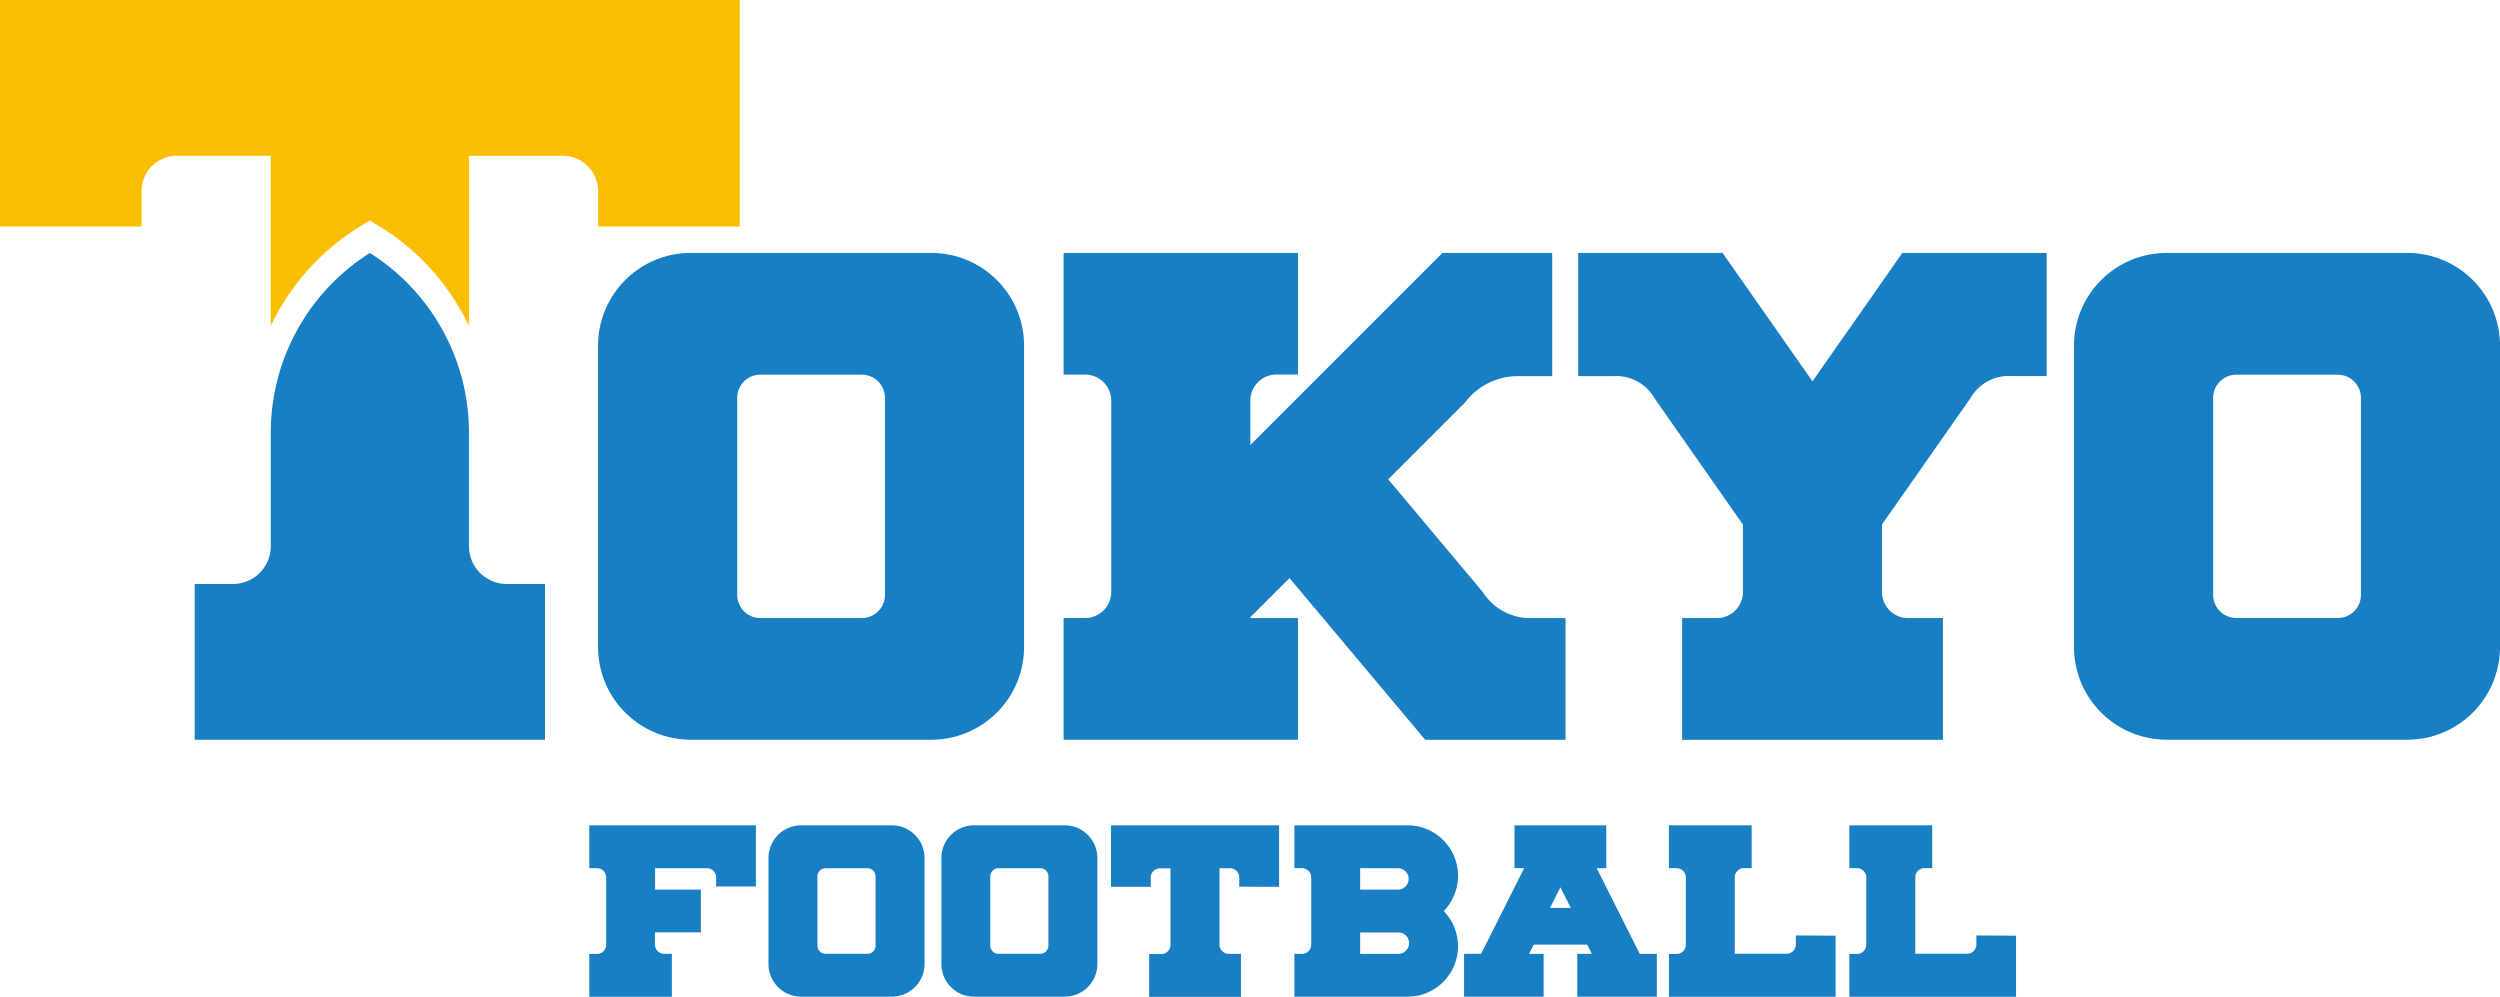 <svg id="レイヤー_1" data-name="レイヤー 1" xmlns="http://www.w3.org/2000/svg" viewBox="0 0 135.096 53.858">
  <defs>
    <style>
      .cls-1 {
        fill: #187fc4;
      }

      .cls-2 {
        fill: #fabe00;
      }
    </style>
  </defs>
  <g>
    <g>
      <g>
        <path class="cls-1" d="M50.329,13.668h-13a5.011,5.011,0,0,0-5.011,5.011V34.962a5.012,5.012,0,0,0,5.011,5.011h13a5.011,5.011,0,0,0,5.01-5.011V18.679A5.01,5.01,0,0,0,50.329,13.668ZM47.823,32.144A1.253,1.253,0,0,1,46.571,33.4h-5.48a1.253,1.253,0,0,1-1.253-1.253V21.5a1.253,1.253,0,0,1,1.253-1.253h5.48A1.253,1.253,0,0,1,47.823,21.5Z"/>
        <path class="cls-1" d="M130.086,13.668h-13a5.01,5.01,0,0,0-5.01,5.011V34.962a5.011,5.011,0,0,0,5.01,5.011h13a5.011,5.011,0,0,0,5.01-5.011V18.679A5.01,5.01,0,0,0,130.086,13.668Zm-2.505,18.476a1.253,1.253,0,0,1-1.253,1.253h-5.48a1.254,1.254,0,0,1-1.253-1.253V21.5a1.254,1.254,0,0,1,1.253-1.253h5.48a1.253,1.253,0,0,1,1.253,1.253Z"/>
        <path class="cls-1" d="M97.943,20.605l-4.858-6.937h-7.8v6.659h1.879a2.381,2.381,0,0,1,2.246,1.2l4.775,6.819v3.645a1.41,1.41,0,0,1-1.409,1.41H90.9v6.576h14.092V33.4H103.11a1.409,1.409,0,0,1-1.409-1.409V28.341l4.774-6.818,0,0,0,0a2.382,2.382,0,0,1,2.246-1.2H110.6V13.668h-7.8Z"/>
        <path class="cls-1" d="M80.132,32l-5.116-6.1,4.163-4.163A3.554,3.554,0,0,1,82,20.327h1.879V13.668H77.947L67.566,24.049v-2.4a1.409,1.409,0,0,1,1.409-1.409H70.14V13.668H57.476v6.576h1.165a1.409,1.409,0,0,1,1.409,1.409V31.987a1.409,1.409,0,0,1-1.409,1.41H57.476v6.576H70.14V33.4H67.566v-.048l2.116-2.115,7.332,8.739H84.6V33.4H82.717A3.02,3.02,0,0,1,80.132,32Z"/>
      </g>
      <g>
        <path class="cls-1" d="M27.382,31.557a2.04,2.04,0,0,1-2.04-2.04v-6.1a11.476,11.476,0,0,0-5.355-9.747,11.478,11.478,0,0,0-5.355,9.747v6.1a2.04,2.04,0,0,1-2.04,2.04H10.52v8.416H29.452V31.557Z"/>
        <path class="cls-2" d="M19.986,11.928a12.7,12.7,0,0,1,5.356,5.691v-9.2H30.41a1.913,1.913,0,0,1,1.912,1.913V12.24h7.651V0H0V12.24H7.65V10.328A1.914,1.914,0,0,1,9.563,8.415h5.068v9.2A12.707,12.707,0,0,1,19.986,11.928Z"/>
      </g>
    </g>
    <g>
      <path class="cls-1" d="M43.291,53.858H48.2A1.763,1.763,0,0,0,49.959,52.1V46.364A1.764,1.764,0,0,0,48.2,44.6H43.291a1.764,1.764,0,0,0-1.763,1.763V52.1A1.763,1.763,0,0,0,43.291,53.858Zm.882-6.5a.442.442,0,0,1,.441-.441h2.259a.442.442,0,0,1,.441.441V51.1a.44.44,0,0,1-.441.441H44.614a.441.441,0,0,1-.441-.441Z"/>
      <path class="cls-1" d="M52.631,53.858h4.9A1.763,1.763,0,0,0,59.3,52.1V46.364A1.763,1.763,0,0,0,57.535,44.6h-4.9a1.763,1.763,0,0,0-1.763,1.763V52.1A1.763,1.763,0,0,0,52.631,53.858Zm.882-6.5a.442.442,0,0,1,.441-.441h2.259a.442.442,0,0,1,.441.441V51.1a.441.441,0,0,1-.441.441H53.954a.44.44,0,0,1-.441-.441Z"/>
      <path class="cls-1" d="M69.121,47.923V44.6H60.037v3.322h2.149v-.5a.5.5,0,0,1,.5-.5h.567v4.133a.5.5,0,0,1-.5.5H62.1v2.314h4.959V51.544H66.4a.5.5,0,0,1-.5-.5V50.9h0V46.915h.566a.5.5,0,0,1,.5.5v.5Z"/>
      <path class="cls-1" d="M86.281,46.915h.52V44.6H81.842v2.314h.521l-2.325,4.629h-.923v2.314h4.3V51.544h-.785l.249-.5h2.89l.249.5h-.785v2.314h4.3V51.544h-.923Zm-2.52,2.149.561-1.117.561,1.117Z"/>
      <path class="cls-1" d="M31.844,44.6v2.314h.413a.5.5,0,0,1,.5.5v3.636a.5.5,0,0,1-.5.5h-.413v2.313h4.462V51.543h-.413a.5.5,0,0,1-.5-.5v-.661h2.48V48.072H35.4V46.915h2.8a.5.5,0,0,1,.5.5v.488h2.148V44.6Z"/>
      <path class="cls-1" d="M106.8,50.551v.488a.5.5,0,0,1-.5.5h-2.8V47.411a.5.5,0,0,1,.5-.5h.413V44.6H99.936v2.314h.413a.5.5,0,0,1,.5.5v3.636a.5.5,0,0,1-.5.5h-.413v2.313h9.007v-3.3Z"/>
      <path class="cls-1" d="M97.044,50.551v.488a.5.5,0,0,1-.5.5h-2.8V47.411a.5.5,0,0,1,.5-.5h.413V44.6H90.185v2.314H90.6a.5.5,0,0,1,.5.5v3.636a.5.5,0,0,1-.5.5h-.413v2.313h9.007v-3.3Z"/>
      <path class="cls-1" d="M78.789,47.33A2.726,2.726,0,0,0,76.062,44.6H69.947v2.314h.414a.5.5,0,0,1,.495.5v3.636a.5.5,0,0,1-.495.495h-.414v2.314h6.115a2.726,2.726,0,0,0,1.955-4.627A2.717,2.717,0,0,0,78.789,47.33Zm-3.222,4.214H73.5V50.388h2.066a.578.578,0,1,1,0,1.156Zm0-3.47H73.5V46.917h2.066a.579.579,0,0,1,0,1.157Z"/>
    </g>
  </g>
</svg>
